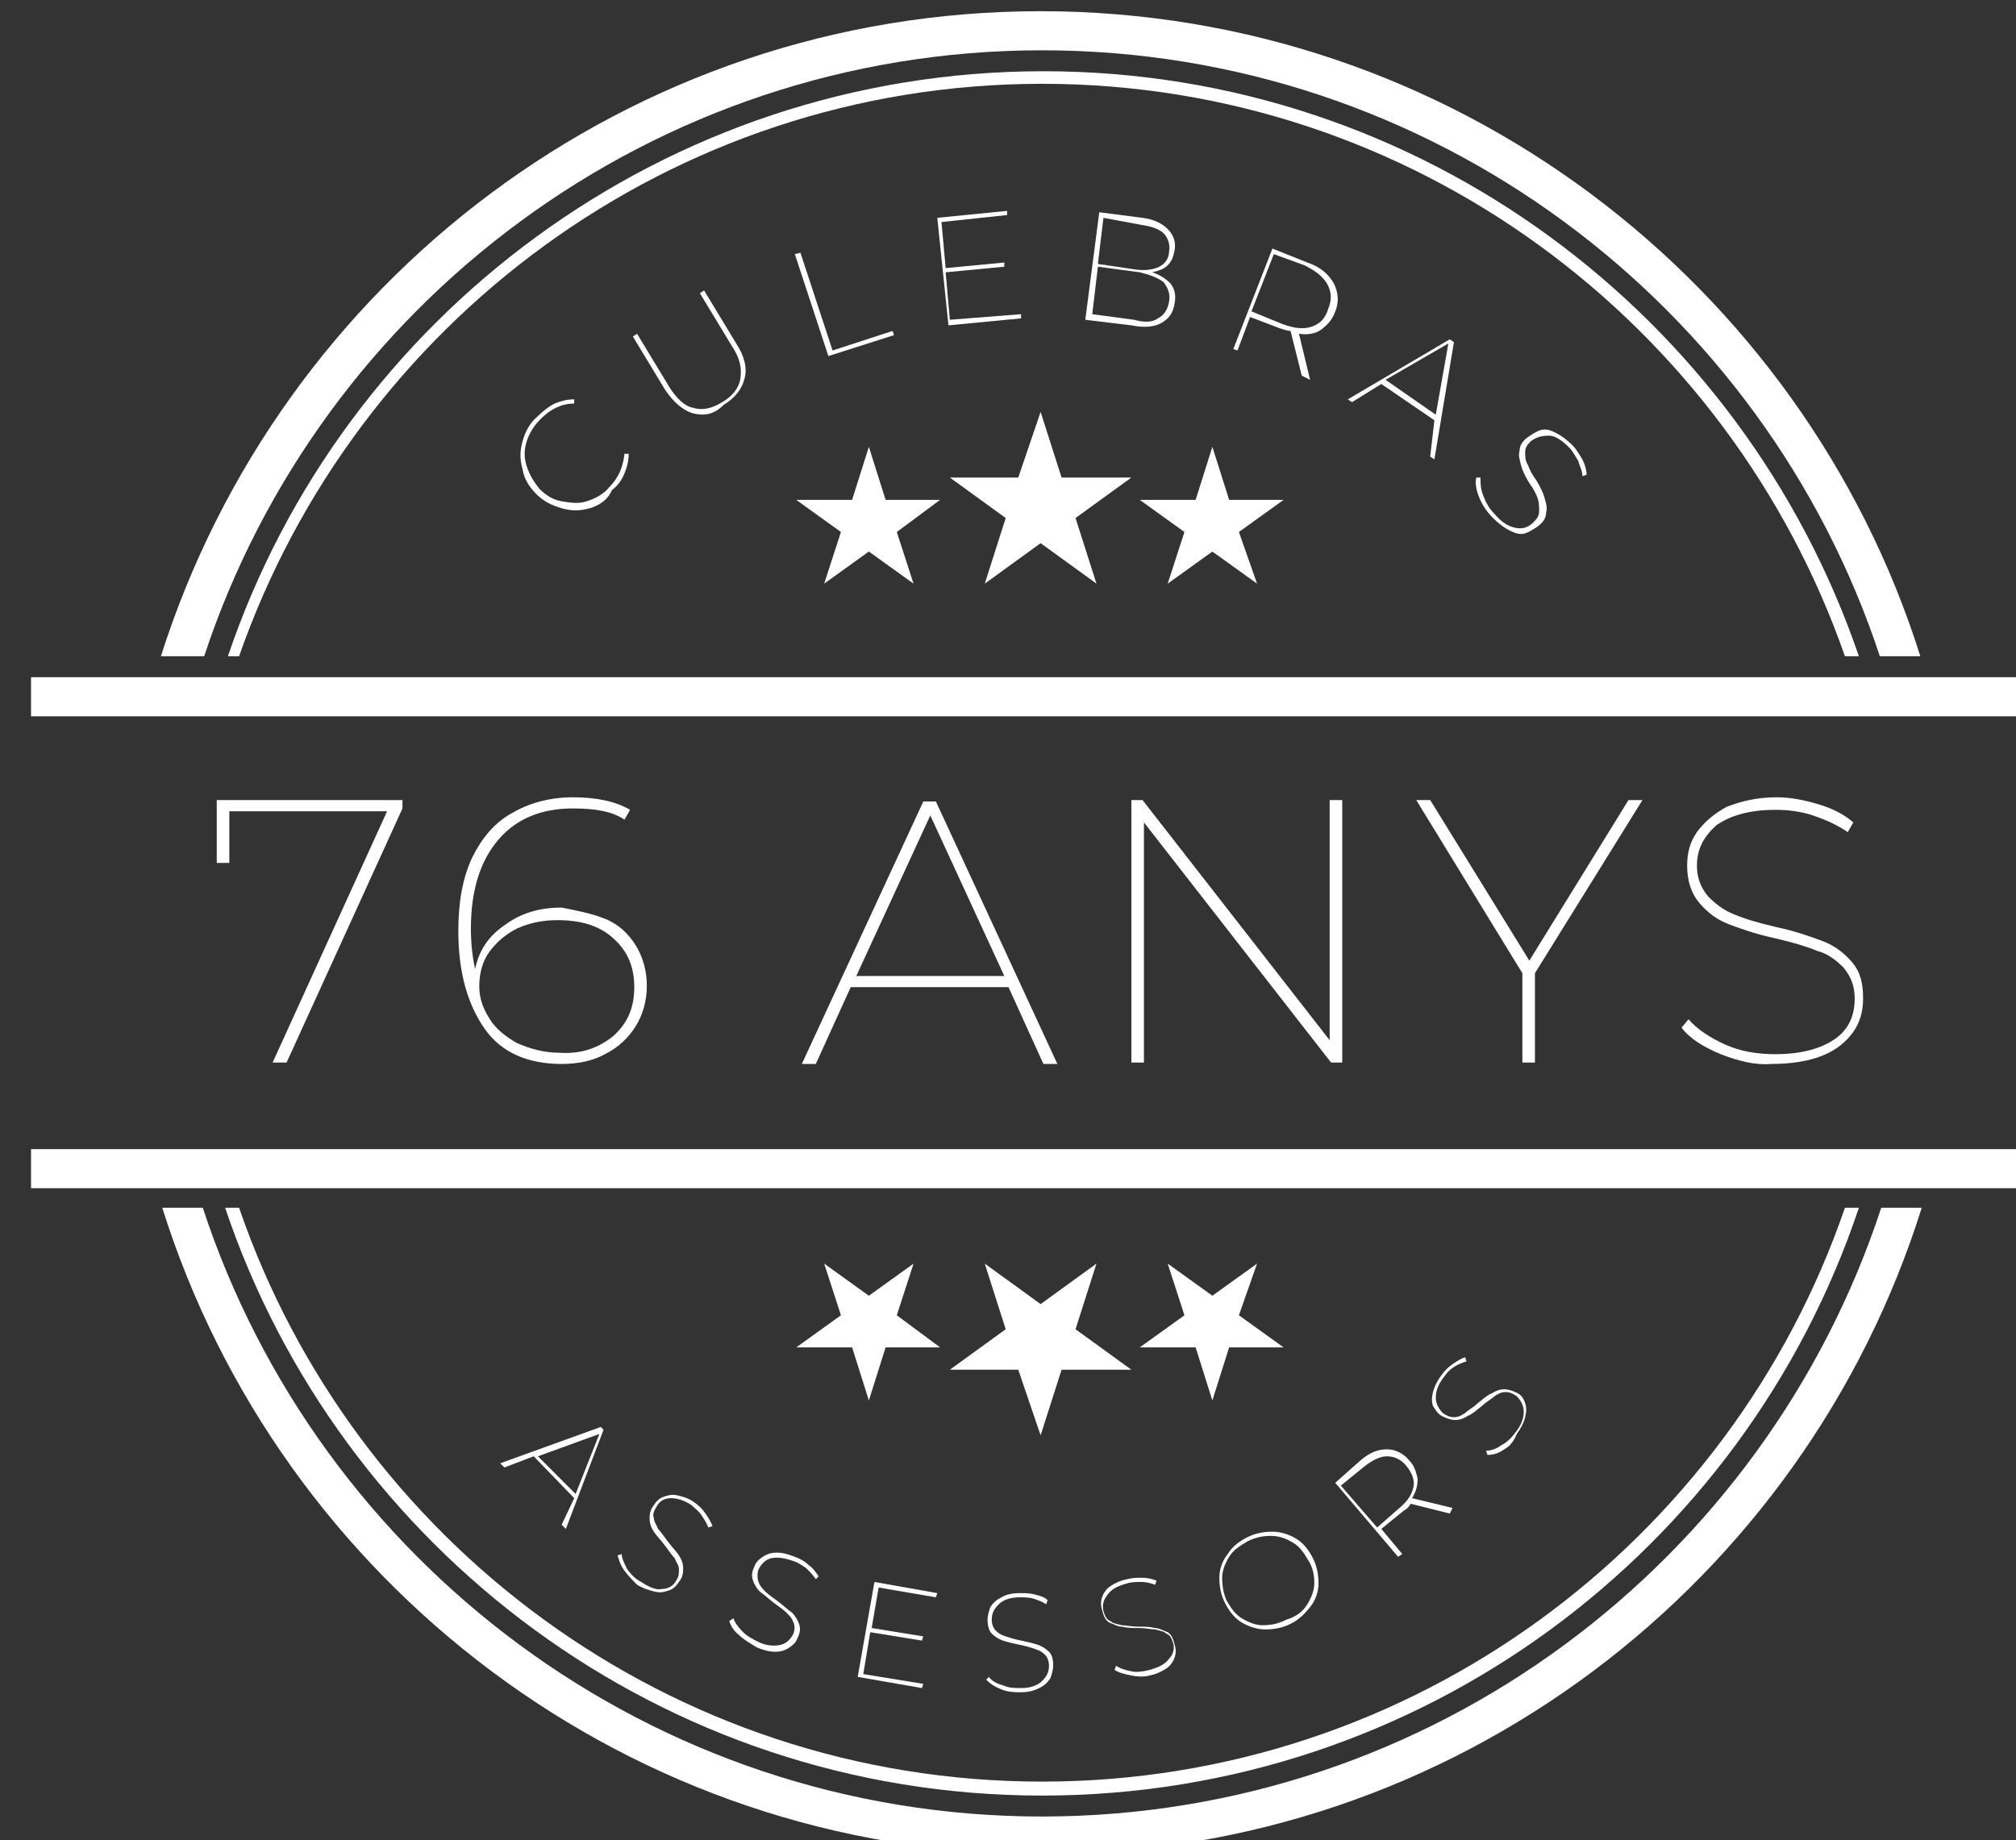 <?xml version="1.0" encoding="UTF-8" standalone="no"?>
<svg
   xmlns:dc="http://purl.org/dc/elements/1.1/"
   xmlns:cc="http://creativecommons.org/ns#"
   xmlns:rdf="http://www.w3.org/1999/02/22-rdf-syntax-ns#"
   xmlns:svg="http://www.w3.org/2000/svg"
   xmlns="http://www.w3.org/2000/svg"
   xmlns:xlink="http://www.w3.org/1999/xlink"
   xmlns:sodipodi="http://sodipodi.sourceforge.net/DTD/sodipodi-0.dtd"
   xmlns:inkscape="http://www.inkscape.org/namespaces/inkscape"
   sodipodi:docname="stamp.svg"
   inkscape:version="1.0 (4035a4fb49, 2020-05-01)"
   id="svg8"
   version="1.1"
   viewBox="0 0 38.259 34.925"
   height="132"
   width="144.6">
  <rect x="0" y="0" width="38.259" height="34.925" fill="#333333" stroke="none"/>
  <defs
     id="defs2">
    <circle
       id="SVGID_5_"
       cx="1487.8"
       cy="575.2"
       r="66.2" />
  </defs>
  <sodipodi:namedview
     fit-margin-bottom="0"
     fit-margin-right="0"
     fit-margin-left="0"
     fit-margin-top="0"
     inkscape:document-rotation="0"
     inkscape:window-maximized="1"
     inkscape:window-y="-8"
     inkscape:window-x="-8"
     inkscape:window-height="1017"
     inkscape:window-width="1920"
     units="px"
     showgrid="false"
     inkscape:current-layer="layer1"
     inkscape:document-units="px"
     inkscape:cy="61.44978"
     inkscape:cx="16.119755"
     inkscape:zoom="3.959798"
     inkscape:pageshadow="2"
     inkscape:pageopacity="0.0"
     borderopacity="1.0"
     bordercolor="#666666"
     pagecolor="#ffffff"
     id="base" />
  <g
     transform="translate(-442.002,-211.591)"
     id="layer1"
     inkscape:groupmode="layer"
     inkscape:label="Layer 1">
    <g
       style="fill:#ffffff"
       transform="matrix(0.265,0,0,0.265,67.51,76.839)"
       id="g865">
      <g
         style="fill:#ffffff"
         id="g841">
        <g
           style="fill:#ffffff"
           id="g831">
          <g
             style="fill:#ffffff"
             id="g807">
            <g
               style="fill:#ffffff"
               id="g769">
              <g
                 style="fill:#ffffff"
                 id="g755">
                <path
                   style="fill:#ffffff"
                   class="st11"
                   d="m 1427.8,555.5 c 8.3,-25.2 32.1,-43.4 60,-43.4 27.9,0 51.7,18.2 60,43.4 h 2.9 c -8.4,-26.7 -33.5,-46.2 -63,-46.2 -29.5,0 -54.5,19.4 -63,46.2 z"
                   id="path751" />
                <path
                   style="fill:#ffffff"
                   class="st11"
                   d="m 1547.9,595 c -8.3,25.3 -32.1,43.6 -60.1,43.6 -28,0 -51.8,-18.3 -60.1,-43.6 h -2.9 c 8.4,26.8 33.5,46.3 63,46.3 29.6,0 54.6,-19.5 63,-46.3 z"
                   id="path753" />
              </g>
              <g
                 style="fill:#ffffff"
                 id="g761">
                <path
                   style="fill:#ffffff"
                   class="st11"
                   d="m 1430.3,555.5 c 8.3,-23.8 30.9,-41 57.5,-41 26.6,0 49.2,17.2 57.5,41 h 1 c -8.3,-24.3 -31.3,-41.9 -58.4,-41.9 -27.1,0 -50.2,17.6 -58.4,41.9 z"
                   id="path757" />
                <path
                   style="fill:#ffffff"
                   class="st11"
                   d="m 1545.3,595 c -8.2,23.9 -30.9,41.1 -57.5,41.1 -26.6,0 -49.3,-17.2 -57.5,-41.1 h -1 c 8.2,24.4 31.3,42.1 58.5,42.1 27.2,0 50.3,-17.6 58.5,-42.1 z"
                   id="path759" />
              </g>
              <g
                 style="fill:#ffffff"
                 id="g767">
                <rect
                   style="fill:#ffffff"
                   x="1415.4"
                   y="557"
                   class="st11"
                   width="144.6"
                   height="2.8"
                   id="rect763" />
                <rect
                   style="fill:#ffffff"
                   x="1415.4"
                   y="590.8"
                   class="st11"
                   width="144.6"
                   height="2.8"
                   id="rect765" />
              </g>
            </g>
            <g
               style="fill:#ffffff"
               id="g805">
              <g
                 style="fill:#ffffff"
                 id="g783">
                <path
                   style="fill:#ffffff"
                   class="st11"
                   d="m 1442,565.8 v 0.6 l -8.3,18.2 h -1 l 8.2,-18 h -11.3 v 3.7 h -0.9 v -4.5 z"
                   id="path771" />
                <path
                   style="fill:#ffffff"
                   class="st11"
                   d="m 1456.5,574.3 c 1,0.4 1.7,1.1 2.2,1.9 0.5,0.8 0.8,1.8 0.8,2.9 0,1.1 -0.3,2.1 -0.8,2.9 -0.5,0.8 -1.2,1.5 -2.2,2 -0.9,0.5 -2,0.7 -3.1,0.7 -2.4,0 -4.3,-0.8 -5.5,-2.5 -1.2,-1.7 -1.9,-4 -1.9,-7 0,-2.1 0.3,-3.8 1,-5.3 0.7,-1.4 1.6,-2.5 2.9,-3.2 1.2,-0.7 2.7,-1.1 4.3,-1.1 1.7,0 3.1,0.3 4.1,0.9 l -0.4,0.7 c -0.9,-0.6 -2.1,-0.8 -3.7,-0.8 -2.2,0 -4,0.7 -5.3,2.2 -1.3,1.5 -2,3.6 -2,6.4 0,1 0.1,2 0.3,2.9 0.3,-1.4 1,-2.4 2.2,-3.2 1.1,-0.8 2.4,-1.2 4,-1.2 1,0.2 2.1,0.4 3.1,0.8 z m 0.6,8.4 c 1,-0.9 1.5,-2 1.5,-3.5 0,-1.5 -0.5,-2.6 -1.5,-3.5 -1,-0.9 -2.3,-1.3 -4,-1.3 -1.1,0 -2,0.2 -2.9,0.6 -0.8,0.4 -1.5,1 -2,1.7 -0.5,0.7 -0.7,1.6 -0.7,2.4 0,0.8 0.2,1.5 0.7,2.3 0.4,0.7 1.1,1.3 2,1.8 0.9,0.4 1.9,0.7 3.1,0.7 1.6,0.1 2.8,-0.4 3.8,-1.2 z"
                   id="path773" />
                <path
                   style="fill:#ffffff"
                   class="st11"
                   d="m 1485.4,579.2 h -11.3 l -2.5,5.5 h -1 l 8.7,-18.8 h 0.9 l 8.7,18.8 h -1 z m -0.3,-0.8 -5.3,-11.5 -5.3,11.5 z"
                   id="path775" />
                <path
                   style="fill:#ffffff"
                   class="st11"
                   d="m 1509.3,565.8 v 18.8 h -0.8 l -13.4,-17.2 v 17.2 h -0.9 v -18.8 h 0.8 l 13.4,17.2 v -17.2 z"
                   id="path777" />
                <path
                   style="fill:#ffffff"
                   class="st11"
                   d="m 1523.1,578.2 v 6.4 h -0.9 v -6.4 l -7.6,-12.4 h 1 l 7.1,11.5 7.1,-11.5 h 1 z"
                   id="path779" />
                <path
                   style="fill:#ffffff"
                   class="st11"
                   d="m 1536.4,584 c -1.2,-0.5 -2.2,-1.1 -2.8,-1.9 l 0.5,-0.6 c 0.6,0.7 1.5,1.3 2.6,1.8 1.1,0.5 2.3,0.7 3.6,0.7 1.9,0 3.3,-0.4 4.3,-1.1 1,-0.7 1.4,-1.7 1.4,-2.9 0,-0.9 -0.3,-1.6 -0.8,-2.2 -0.5,-0.5 -1.1,-1 -1.9,-1.2 -0.7,-0.3 -1.7,-0.6 -3,-0.9 -1.4,-0.3 -2.5,-0.7 -3.3,-1 -0.8,-0.3 -1.5,-0.8 -2.1,-1.5 -0.6,-0.7 -0.9,-1.6 -0.9,-2.7 0,-0.9 0.2,-1.7 0.7,-2.4 0.5,-0.7 1.2,-1.3 2.1,-1.8 1,-0.4 2.2,-0.7 3.6,-0.7 1,0 2,0.2 3,0.5 1,0.3 1.8,0.7 2.5,1.3 l -0.4,0.7 c -0.7,-0.5 -1.6,-0.9 -2.5,-1.2 -0.9,-0.3 -1.8,-0.4 -2.7,-0.4 -1.8,0 -3.2,0.4 -4.2,1.1 -0.9,0.8 -1.4,1.7 -1.4,2.9 0,0.9 0.3,1.6 0.8,2.2 0.5,0.5 1.1,1 1.9,1.3 0.7,0.3 1.7,0.6 3,0.9 1.4,0.3 2.5,0.7 3.3,1 0.8,0.3 1.5,0.8 2.1,1.5 0.6,0.7 0.8,1.5 0.8,2.6 0,0.9 -0.2,1.7 -0.7,2.4 -0.5,0.7 -1.2,1.3 -2.2,1.7 -1,0.4 -2.2,0.6 -3.7,0.6 -1.1,0.1 -2.3,-0.2 -3.6,-0.7 z"
                   id="path781" />
              </g>
              <g
                 style="fill:#ffffff"
                 id="g803">
                <g
                   style="fill:#ffffff"
                   id="g801">
                  <path
                     style="fill:#ffffff"
                     class="st11"
                     d="m 1455.4,544.9 c -0.7,0.2 -1.3,0.2 -2,0 -0.7,-0.2 -1.3,-0.5 -1.8,-1 -0.5,-0.5 -0.9,-1.1 -1,-1.8 -0.2,-0.7 -0.2,-1.3 0,-2 0.2,-0.7 0.5,-1.3 1.1,-1.8 0.4,-0.4 0.8,-0.7 1.2,-0.9 0.5,-0.2 0.9,-0.3 1.4,-0.3 v 0.3 c -0.9,0 -1.7,0.4 -2.4,1.1 -0.5,0.5 -0.8,1 -1,1.6 -0.2,0.6 -0.2,1.2 0,1.8 0.2,0.6 0.5,1.1 0.9,1.6 0.5,0.5 1,0.8 1.6,0.9 0.6,0.1 1.2,0.2 1.8,0 0.6,-0.2 1.2,-0.5 1.6,-1 0.7,-0.7 1,-1.5 1.1,-2.4 h 0.3 c 0,0.5 -0.1,0.9 -0.3,1.4 -0.2,0.5 -0.5,0.9 -0.9,1.2 -0.3,0.7 -0.9,1.1 -1.6,1.3 z"
                     id="path785" />
                  <path
                     style="fill:#ffffff"
                     class="st11"
                     d="m 1462.8,538.1 c -0.7,-0.2 -1.4,-0.8 -2,-1.7 l -2.3,-3.8 0.3,-0.2 2.3,3.8 c 0.5,0.8 1.1,1.4 1.7,1.5 0.6,0.2 1.3,0.1 2.1,-0.4 0.7,-0.4 1.2,-1 1.3,-1.7 0.1,-0.7 0,-1.4 -0.6,-2.3 l -2.3,-3.8 0.3,-0.2 2.3,3.8 c 0.6,0.9 0.8,1.8 0.6,2.5 -0.2,0.8 -0.7,1.4 -1.5,1.9 -0.7,0.7 -1.4,0.8 -2.2,0.6 z"
                     id="path787" />
                  <path
                     style="fill:#ffffff"
                     class="st11"
                     d="m 1470.1,526.7 0.4,-0.1 2.3,7 4.3,-1.4 0.1,0.3 -4.7,1.5 z"
                     id="path789" />
                  <path
                     style="fill:#ffffff"
                     class="st11"
                     d="m 1486.3,531 v 0.3 l -5.2,0.5 -0.8,-7.7 5,-0.5 v 0.3 l -4.7,0.5 0.3,3.3 4.2,-0.4 v 0.3 l -4.2,0.4 0.3,3.4 z"
                     id="path791" />
                  <path
                     style="fill:#ffffff"
                     class="st11"
                     d="m 1497,528.8 c 0.3,0.4 0.4,0.8 0.3,1.4 -0.1,0.7 -0.4,1.1 -0.9,1.4 -0.5,0.3 -1.2,0.4 -2.2,0.2 l -3.3,-0.4 1,-7.7 3.1,0.4 c 0.8,0.1 1.4,0.4 1.8,0.8 0.4,0.4 0.6,0.9 0.5,1.5 -0.1,0.5 -0.2,0.8 -0.5,1.1 -0.3,0.3 -0.7,0.4 -1.1,0.5 0.6,0.2 1,0.5 1.3,0.8 z m -0.9,2.5 c 0.4,-0.2 0.7,-0.6 0.8,-1.2 0.1,-0.6 -0.1,-1 -0.4,-1.4 -0.4,-0.3 -0.9,-0.5 -1.7,-0.7 l -3,-0.4 -0.4,3.4 3,0.4 c 0.7,0.2 1.3,0.2 1.7,-0.1 z m -3.9,-7.2 -0.4,3.3 2.7,0.4 c 0.7,0.1 1.3,0 1.7,-0.2 0.4,-0.2 0.7,-0.6 0.7,-1.1 0.1,-0.5 -0.1,-1 -0.4,-1.3 -0.3,-0.3 -0.9,-0.5 -1.6,-0.6 z"
                     id="path793" />
                  <path
                     style="fill:#ffffff"
                     class="st11"
                     d="m 1506.4,535.4 -0.8,-3.2 c -0.2,0 -0.5,-0.1 -0.8,-0.2 l -2.1,-0.8 -0.9,2.4 -0.3,-0.1 2.8,-7.2 2.5,1 c 0.9,0.3 1.5,0.8 1.9,1.5 0.3,0.6 0.4,1.3 0.1,2 -0.2,0.6 -0.6,1 -1,1.3 -0.4,0.3 -1,0.4 -1.6,0.3 l 0.8,3.3 z m -1.4,-3.7 c 0.8,0.3 1.5,0.4 2.1,0.2 0.6,-0.2 1,-0.6 1.2,-1.3 0.3,-0.7 0.2,-1.3 -0.1,-1.8 -0.3,-0.5 -0.8,-0.9 -1.6,-1.3 l -2.2,-0.8 -1.6,4.1 z"
                     id="path795" />
                  <path
                     style="fill:#ffffff"
                     class="st11"
                     d="m 1515.9,538.6 -3.8,-2.6 -2.1,1.3 -0.3,-0.2 7.3,-4.3 0.3,0.2 -1.4,8.4 -0.3,-0.2 z m 0.1,-0.4 0.9,-5.1 -4.5,2.6 z"
                     id="path797" />
                  <path
                     style="fill:#ffffff"
                     class="st11"
                     d="m 1519.1,544.1 c -0.2,-0.5 -0.3,-1 -0.2,-1.4 h 0.3 c 0,0.4 0,0.8 0.2,1.3 0.2,0.5 0.4,0.9 0.8,1.3 0.5,0.6 1,0.9 1.5,1 0.5,0.1 0.9,0 1.3,-0.4 0.3,-0.3 0.4,-0.5 0.4,-0.8 0,-0.3 0,-0.6 -0.1,-0.9 -0.1,-0.3 -0.3,-0.7 -0.6,-1.1 -0.3,-0.5 -0.5,-0.9 -0.6,-1.3 -0.1,-0.4 -0.2,-0.7 -0.1,-1 0,-0.4 0.2,-0.7 0.6,-1 0.3,-0.2 0.6,-0.4 0.9,-0.5 0.4,-0.1 0.7,0 1.1,0.2 0.4,0.2 0.8,0.5 1.2,0.9 0.3,0.3 0.5,0.7 0.7,1 0.2,0.4 0.3,0.8 0.3,1.1 l -0.3,0.1 c 0,-0.4 -0.2,-0.7 -0.3,-1.1 -0.2,-0.3 -0.4,-0.7 -0.6,-0.9 -0.5,-0.5 -1,-0.9 -1.5,-0.9 -0.5,0 -0.9,0.1 -1.3,0.4 -0.3,0.3 -0.4,0.5 -0.4,0.8 0,0.3 0,0.6 0.2,0.9 0.1,0.3 0.3,0.7 0.6,1.1 0.3,0.5 0.5,0.9 0.6,1.3 0.1,0.3 0.2,0.7 0.1,1 0,0.4 -0.2,0.7 -0.6,1 -0.3,0.2 -0.6,0.4 -0.9,0.5 -0.4,0.1 -0.7,0 -1.1,-0.2 -0.4,-0.2 -0.8,-0.5 -1.2,-0.9 -0.5,-0.5 -0.8,-1 -1,-1.5 z"
                     id="path799" />
                </g>
              </g>
            </g>
          </g>
          <g
             style="fill:#ffffff"
             id="g829">
            <g
               style="fill:#ffffff"
               id="g817">
              <polygon
                 style="fill:#ffffff"
                 class="st11"
                 points="1483.7,550.3 1485.2,545.6 1481.2,542.7 1486.1,542.7 1487.7,538 1489.2,542.7 1494.2,542.7 1490.2,545.6 1491.7,550.3 1487.7,547.4 "
                 id="polygon809" />
              <g
                 style="fill:#ffffff"
                 id="g815">
                <polygon
                   style="fill:#ffffff"
                   class="st11"
                   points="1472.2,550.3 1473.4,546.6 1470.2,544.3 1474.2,544.3 1475.4,540.5 1476.6,544.3 1480.5,544.3 1477.4,546.6 1478.6,550.3 1475.4,548 "
                   id="polygon811" />
                <polygon
                   style="fill:#ffffff"
                   class="st11"
                   points="1496.8,550.3 1498,546.6 1494.8,544.3 1498.8,544.3 1500,540.5 1501.2,544.3 1505.1,544.3 1501.9,546.6 1503.2,550.3 1500,548 "
                   id="polygon813" />
              </g>
            </g>
            <g
               style="fill:#ffffff"
               id="g827">
              <polygon
                 style="fill:#ffffff"
                 class="st11"
                 points="1491.7,599 1490.2,603.7 1494.2,606.6 1489.2,606.6 1487.7,611.3 1486.1,606.6 1481.2,606.6 1485.2,603.7 1483.7,599 1487.7,601.9 "
                 id="polygon819" />
              <g
                 style="fill:#ffffff"
                 id="g825">
                <polygon
                   style="fill:#ffffff"
                   class="st11"
                   points="1503.2,599 1501.9,602.7 1505.1,605 1501.2,605 1500,608.8 1498.8,605 1494.8,605 1498,602.7 1496.8,599 1500,601.3 "
                   id="polygon821" />
                <polygon
                   style="fill:#ffffff"
                   class="st11"
                   points="1478.6,599 1477.4,602.7 1480.5,605 1476.6,605 1475.4,608.8 1474.2,605 1470.2,605 1473.4,602.7 1472.2,599 1475.4,601.3 "
                   id="polygon823" />
              </g>
            </g>
          </g>
        </g>
        <g
           style="fill:#ffffff"
           id="g839">
          <defs
             id="defs834">
            <circle
               id="circle1641"
               cx="1487.8"
               cy="575.2"
               r="66.2" />
          </defs>
          <clipPath
             id="SVGID_6_">
            <use
               height="100%"
               width="100%"
               y="0"
               x="0"
               xlink:href="#SVGID_5_"
               style="overflow:visible"
               id="use836" />
          </clipPath>
        </g>
      </g>
      <g
         style="fill:#ffffff"
         id="g863">
        <g
           style="fill:#ffffff"
           id="g861">
          <path
             style="fill:#ffffff"
             class="st11"
             d="m 1454.3,615.8 -2.9,-3 -2.1,0.8 -0.3,-0.3 7.2,-2.6 0.2,0.2 -2.7,7.1 -0.3,-0.3 z m 0.1,-0.3 1.7,-4.3 -4.4,1.6 z"
             id="path843" />
          <path
             style="fill:#ffffff"
             class="st11"
             d="m 1457.9,621 c -0.3,-0.4 -0.4,-0.8 -0.5,-1.1 l 0.3,-0.1 c 0,0.3 0.2,0.7 0.4,1.1 0.3,0.4 0.6,0.7 1,0.9 0.6,0.4 1.1,0.6 1.5,0.5 0.4,0 0.8,-0.2 1,-0.6 0.2,-0.3 0.2,-0.5 0.2,-0.8 0,-0.3 -0.2,-0.5 -0.3,-0.8 -0.2,-0.2 -0.4,-0.5 -0.7,-0.9 -0.3,-0.4 -0.6,-0.7 -0.8,-1 -0.2,-0.3 -0.3,-0.6 -0.3,-0.9 0,-0.3 0,-0.6 0.3,-1 0.2,-0.3 0.4,-0.5 0.7,-0.6 0.3,-0.1 0.6,-0.2 1,-0.1 0.4,0.1 0.8,0.2 1.2,0.5 0.3,0.2 0.6,0.5 0.8,0.8 0.2,0.3 0.4,0.6 0.5,0.9 l -0.3,0.1 c -0.1,-0.3 -0.3,-0.6 -0.5,-0.9 -0.2,-0.3 -0.5,-0.5 -0.7,-0.7 -0.6,-0.4 -1.1,-0.5 -1.5,-0.5 -0.4,0 -0.8,0.2 -1,0.6 -0.2,0.3 -0.3,0.6 -0.2,0.8 0,0.3 0.2,0.5 0.3,0.8 0.2,0.2 0.4,0.5 0.7,0.9 0.3,0.4 0.6,0.7 0.8,1 0.2,0.3 0.3,0.6 0.3,0.9 0,0.3 0,0.6 -0.3,1 -0.2,0.3 -0.4,0.5 -0.7,0.6 -0.3,0.1 -0.6,0.2 -1,0.1 -0.4,-0.1 -0.8,-0.2 -1.3,-0.5 -0.2,-0.2 -0.6,-0.6 -0.9,-1 z"
             id="path845" />
          <path
             style="fill:#ffffff"
             class="st11"
             d="m 1466.1,625.6 c -0.4,-0.3 -0.6,-0.7 -0.7,-1 l 0.3,-0.2 c 0.1,0.3 0.3,0.6 0.7,1 0.3,0.3 0.7,0.5 1.1,0.7 0.6,0.3 1.2,0.3 1.6,0.2 0.4,-0.1 0.7,-0.4 0.9,-0.8 0.1,-0.3 0.1,-0.6 0,-0.8 -0.1,-0.3 -0.3,-0.5 -0.5,-0.7 -0.2,-0.2 -0.5,-0.4 -0.9,-0.7 -0.4,-0.3 -0.7,-0.6 -1,-0.8 -0.2,-0.2 -0.4,-0.5 -0.5,-0.8 -0.1,-0.3 -0.1,-0.6 0.1,-1 0.1,-0.3 0.3,-0.5 0.6,-0.7 0.3,-0.2 0.6,-0.3 1,-0.3 0.4,0 0.8,0.1 1.3,0.3 0.3,0.1 0.7,0.3 1,0.6 0.3,0.2 0.5,0.5 0.7,0.8 l -0.2,0.2 c -0.2,-0.3 -0.4,-0.5 -0.7,-0.8 -0.3,-0.2 -0.6,-0.4 -0.9,-0.5 -0.6,-0.2 -1.1,-0.3 -1.6,-0.2 -0.4,0.1 -0.7,0.4 -0.9,0.8 -0.1,0.3 -0.1,0.6 0,0.9 0.1,0.3 0.3,0.5 0.5,0.7 0.2,0.2 0.5,0.4 0.9,0.7 0.4,0.3 0.7,0.6 1,0.8 0.2,0.2 0.4,0.5 0.5,0.8 0.1,0.3 0.1,0.6 -0.1,1 -0.1,0.3 -0.3,0.5 -0.6,0.7 -0.3,0.2 -0.6,0.3 -1,0.3 -0.4,0 -0.8,-0.1 -1.3,-0.3 -0.5,-0.3 -1,-0.6 -1.3,-0.9 z"
             id="path847" />
          <path
             style="fill:#ffffff"
             class="st11"
             d="m 1479.3,629.1 -0.1,0.3 -4.6,-0.8 1.2,-6.8 4.5,0.8 -0.1,0.3 -4.1,-0.7 -0.5,2.9 3.7,0.6 -0.1,0.3 -3.7,-0.6 -0.5,3 z"
             id="path849" />
          <path
             style="fill:#ffffff"
             class="st11"
             d="m 1484.9,629.5 c -0.5,-0.2 -0.8,-0.4 -1.1,-0.7 l 0.2,-0.2 c 0.2,0.3 0.6,0.5 1,0.6 0.4,0.2 0.9,0.2 1.3,0.2 0.7,0 1.2,-0.2 1.5,-0.5 0.3,-0.3 0.5,-0.6 0.5,-1.1 0,-0.3 -0.1,-0.6 -0.3,-0.8 -0.2,-0.2 -0.4,-0.3 -0.7,-0.4 -0.3,-0.1 -0.6,-0.2 -1.1,-0.3 -0.5,-0.1 -0.9,-0.2 -1.2,-0.3 -0.3,-0.1 -0.6,-0.3 -0.8,-0.5 -0.2,-0.2 -0.3,-0.6 -0.3,-1 0,-0.3 0.1,-0.6 0.2,-0.9 0.2,-0.3 0.4,-0.5 0.8,-0.7 0.3,-0.2 0.8,-0.3 1.3,-0.3 0.4,0 0.7,0 1.1,0.1 0.4,0.1 0.7,0.2 0.9,0.4 l -0.1,0.3 c -0.3,-0.2 -0.6,-0.3 -0.9,-0.4 -0.3,-0.1 -0.7,-0.1 -1,-0.1 -0.7,0 -1.2,0.2 -1.5,0.5 -0.3,0.3 -0.5,0.6 -0.5,1.1 0,0.3 0.1,0.6 0.3,0.8 0.2,0.2 0.4,0.3 0.7,0.4 0.3,0.1 0.6,0.2 1.1,0.3 0.5,0.1 0.9,0.2 1.2,0.3 0.3,0.1 0.6,0.3 0.8,0.5 0.2,0.2 0.3,0.5 0.3,1 0,0.3 -0.1,0.6 -0.2,0.9 -0.2,0.3 -0.4,0.5 -0.8,0.7 -0.4,0.2 -0.8,0.3 -1.3,0.3 -0.4,0 -0.9,0 -1.4,-0.2 z"
             id="path851" />
          <path
             style="fill:#ffffff"
             class="st11"
             d="m 1494.2,628.5 c -0.5,-0.1 -0.9,-0.2 -1.2,-0.4 l 0.1,-0.3 c 0.3,0.2 0.6,0.3 1.1,0.4 0.4,0.1 0.9,0 1.3,-0.1 0.7,-0.2 1.1,-0.4 1.4,-0.8 0.3,-0.3 0.4,-0.7 0.3,-1.1 -0.1,-0.3 -0.2,-0.6 -0.5,-0.7 -0.2,-0.2 -0.5,-0.2 -0.8,-0.3 -0.3,0 -0.7,-0.1 -1.1,-0.1 -0.5,0 -0.9,0 -1.3,-0.1 -0.3,0 -0.6,-0.2 -0.9,-0.3 -0.3,-0.2 -0.4,-0.5 -0.5,-0.9 -0.1,-0.3 -0.1,-0.6 0,-0.9 0.1,-0.3 0.3,-0.6 0.6,-0.8 0.3,-0.2 0.7,-0.4 1.2,-0.5 0.4,-0.1 0.7,-0.1 1.1,-0.1 0.4,0 0.7,0.1 1,0.2 l -0.1,0.3 c -0.3,-0.1 -0.6,-0.2 -1,-0.2 -0.3,0 -0.7,0 -1,0.1 -0.7,0.2 -1.1,0.4 -1.4,0.8 -0.3,0.4 -0.4,0.7 -0.3,1.2 0.1,0.3 0.2,0.6 0.5,0.7 0.2,0.2 0.5,0.2 0.8,0.3 0.3,0 0.7,0.1 1.1,0.1 0.5,0 0.9,0 1.3,0.1 0.3,0 0.6,0.2 0.9,0.3 0.3,0.2 0.4,0.5 0.5,0.9 0.1,0.3 0.1,0.6 0,0.9 -0.1,0.3 -0.3,0.6 -0.6,0.8 -0.3,0.2 -0.7,0.4 -1.2,0.5 -0.3,0.1 -0.8,0.1 -1.3,0 z"
             id="path853" />
          <path
             style="fill:#ffffff"
             class="st11"
             d="m 1503.8,625.2 c -0.6,0 -1.2,-0.2 -1.7,-0.5 -0.5,-0.3 -0.9,-0.8 -1.2,-1.4 -0.3,-0.6 -0.4,-1.2 -0.4,-1.8 0,-0.6 0.2,-1.2 0.6,-1.7 0.3,-0.5 0.8,-0.9 1.4,-1.2 0.6,-0.3 1.2,-0.4 1.8,-0.4 0.6,0 1.2,0.2 1.7,0.5 0.5,0.3 0.9,0.8 1.2,1.4 0.3,0.6 0.4,1.2 0.4,1.8 0,0.6 -0.2,1.2 -0.6,1.7 -0.4,0.5 -0.8,0.9 -1.4,1.2 -0.6,0.3 -1.2,0.4 -1.8,0.4 z m 3,-1.8 c 0.3,-0.5 0.5,-1 0.5,-1.5 0,-0.6 -0.1,-1.1 -0.4,-1.6 -0.3,-0.5 -0.6,-1 -1.1,-1.3 -0.5,-0.3 -1,-0.5 -1.6,-0.5 -0.6,0 -1.1,0.1 -1.7,0.4 -0.5,0.3 -1,0.6 -1.3,1.1 -0.3,0.5 -0.5,1 -0.5,1.5 0,0.6 0.1,1.1 0.3,1.6 0.3,0.5 0.6,1 1.1,1.3 0.5,0.3 1,0.5 1.5,0.5 0.6,0 1.1,-0.1 1.7,-0.4 0.7,-0.2 1.2,-0.6 1.5,-1.1 z"
             id="path855" />
          <path
             style="fill:#ffffff"
             class="st11"
             d="m 1517,616.9 -2.8,-0.7 c -0.1,0.2 -0.3,0.4 -0.5,0.5 l -1.6,1.3 1.5,1.8 -0.3,0.2 -4.5,-5.3 1.8,-1.6 c 0.7,-0.6 1.3,-0.8 1.9,-0.8 0.6,0 1.2,0.3 1.6,0.8 0.4,0.4 0.5,0.9 0.6,1.3 0,0.5 -0.1,0.9 -0.4,1.4 l 2.9,0.7 z m -3.6,-0.4 c 0.6,-0.5 0.9,-1 1,-1.5 0.1,-0.5 -0.1,-1 -0.5,-1.5 -0.4,-0.5 -0.9,-0.7 -1.4,-0.7 -0.5,0 -1.1,0.3 -1.7,0.8 l -1.6,1.3 2.6,3 z"
             id="path857" />
          <path
             style="fill:#ffffff"
             class="st11"
             d="m 1520.9,612.3 c -0.4,0.3 -0.8,0.4 -1.2,0.4 l -0.1,-0.3 c 0.3,0 0.7,-0.1 1.1,-0.4 0.4,-0.2 0.7,-0.5 1,-0.9 0.4,-0.5 0.6,-1 0.6,-1.5 0,-0.4 -0.2,-0.8 -0.5,-1.1 -0.3,-0.2 -0.5,-0.3 -0.8,-0.3 -0.3,0 -0.5,0.1 -0.8,0.3 -0.2,0.2 -0.6,0.4 -0.9,0.7 -0.4,0.3 -0.7,0.6 -1,0.7 -0.3,0.2 -0.6,0.3 -0.9,0.3 -0.3,0 -0.6,-0.1 -1,-0.3 -0.3,-0.2 -0.4,-0.4 -0.6,-0.7 -0.1,-0.3 -0.1,-0.6 0,-1 0.1,-0.4 0.3,-0.8 0.6,-1.2 0.2,-0.3 0.5,-0.6 0.8,-0.8 0.3,-0.2 0.6,-0.4 0.9,-0.5 l 0.1,0.3 c -0.3,0.1 -0.6,0.2 -0.9,0.4 -0.3,0.2 -0.5,0.4 -0.7,0.7 -0.4,0.5 -0.6,1 -0.6,1.5 0,0.4 0.2,0.8 0.5,1.1 0.3,0.2 0.5,0.3 0.8,0.3 0.3,0 0.5,-0.1 0.8,-0.3 0.2,-0.2 0.6,-0.4 0.9,-0.7 0.4,-0.3 0.7,-0.6 1,-0.7 0.3,-0.2 0.6,-0.3 0.9,-0.3 0.3,0 0.6,0.1 1,0.3 0.3,0.2 0.4,0.4 0.5,0.7 0.1,0.3 0.1,0.6 0,1 -0.1,0.4 -0.3,0.8 -0.6,1.2 -0.2,0.5 -0.5,0.9 -0.9,1.1 z"
             id="path859" />
        </g>
      </g>
    </g>
  </g>
</svg>
